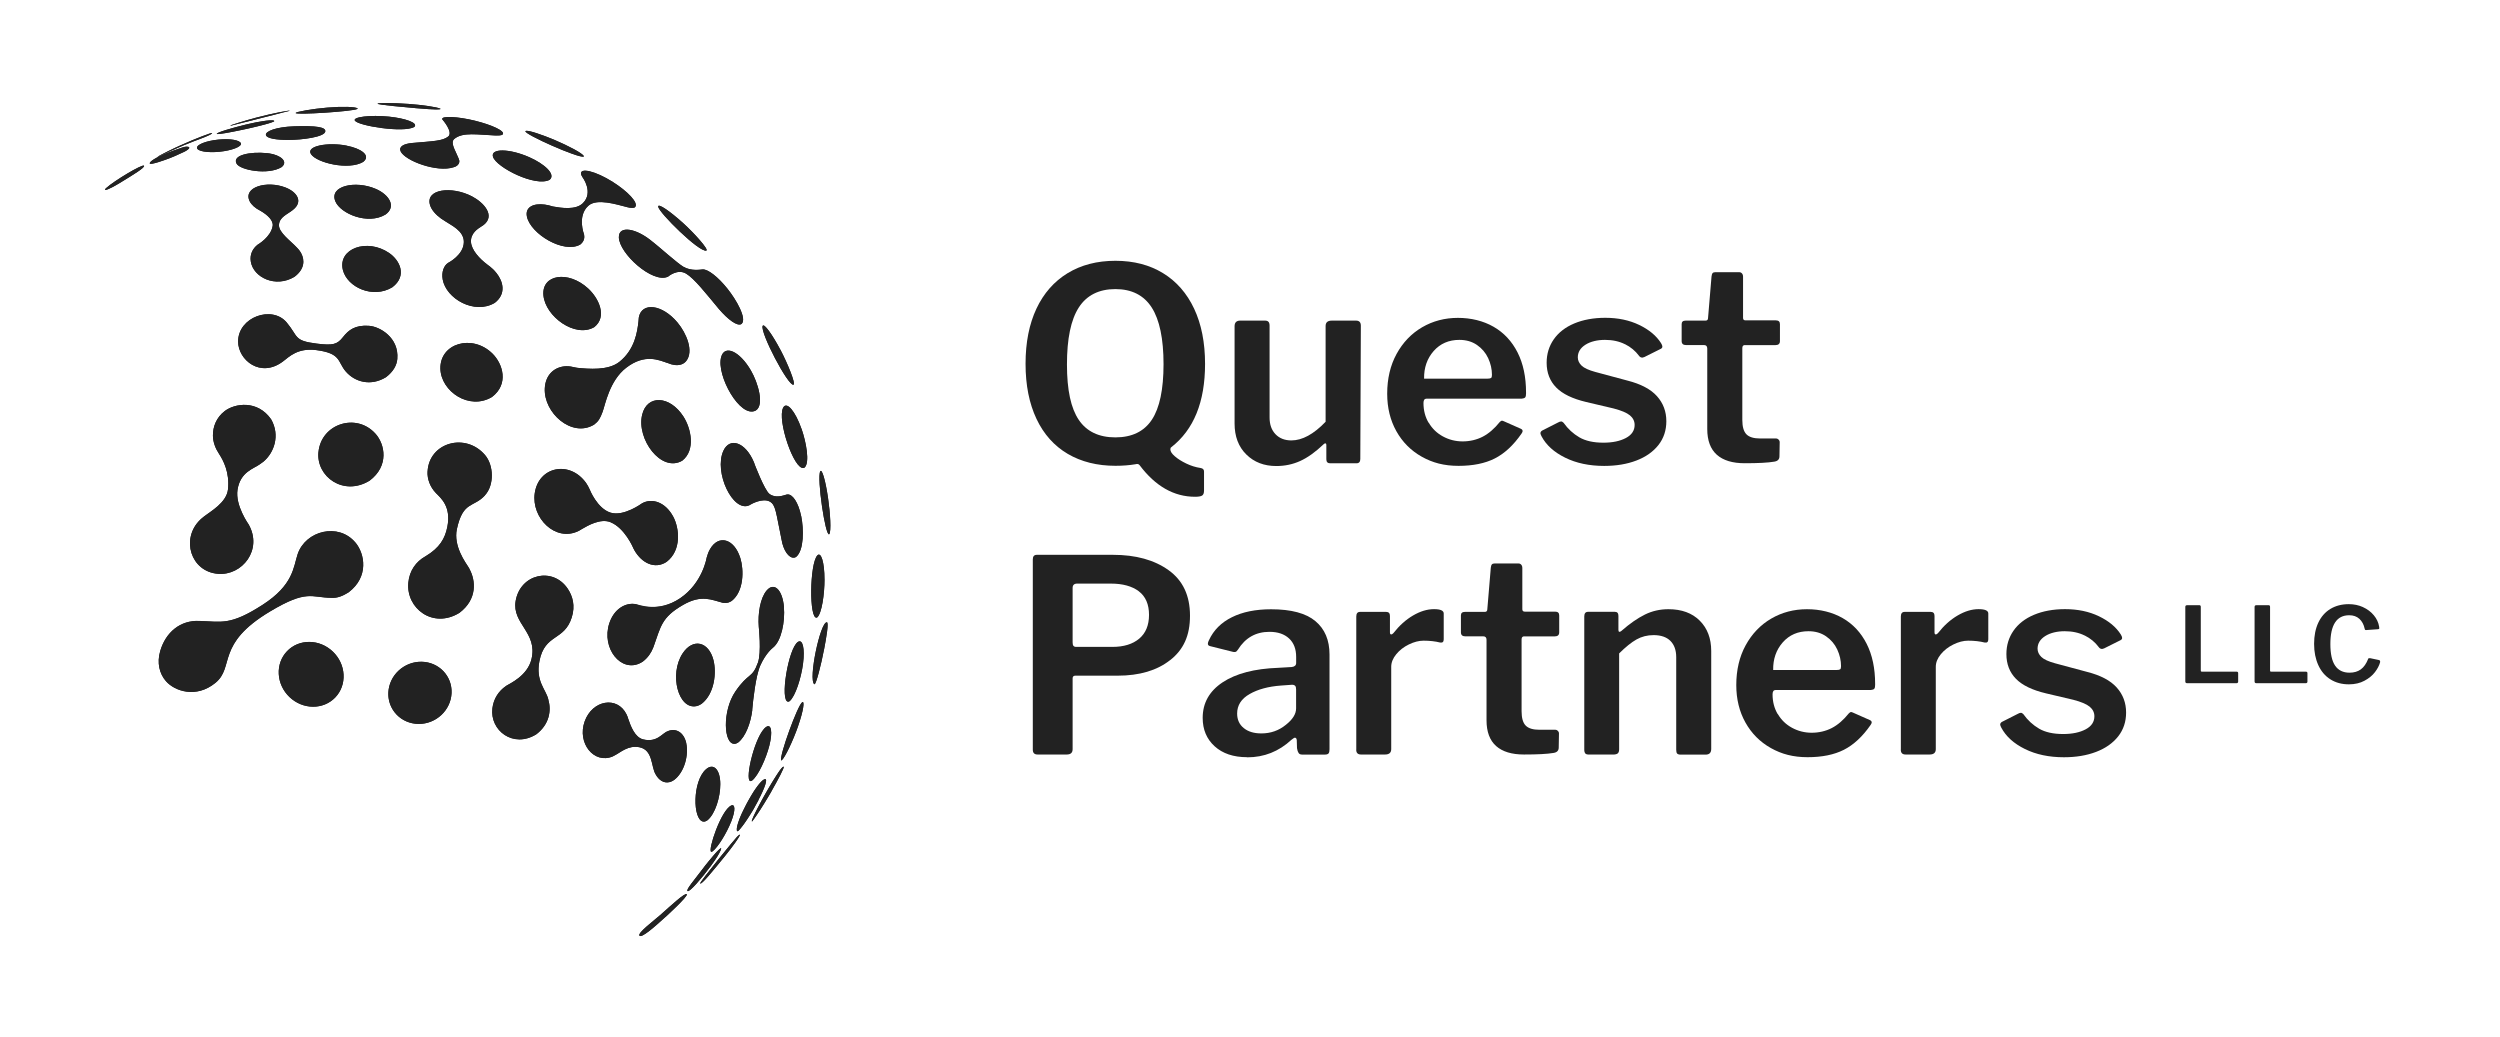 <?xml version="1.0" encoding="UTF-8"?>
<svg xmlns="http://www.w3.org/2000/svg" viewBox="0 0 410 170">
  <defs>
    <style>
      .cls-1 {
        mix-blend-mode: multiply;
      }

      .cls-1, .cls-2 {
        fill: #222;
        stroke-width: 0px;
      }

      .cls-3 {
        isolation: isolate;
      }
    </style>
  </defs>
  <g class="cls-3">
    <g id="logo">
      <g>
        <g>
          <path class="cls-2" d="m109.11,150.4c-1.73,1.58-3.9,3.5-4.24,3.05s2.28-2.39,3.62-3.56c1.44-1.27,3.85-3.53,4.14-3.23s-3.51,3.75-3.51,3.75Z"/>
          <path class="cls-2" d="m118.86,140.43c1.33-1.64,2.32-3.06,2.48-3.44.05-.15-.04-.2-.49.27-.31.29-6.15,7.43-6.02,7.62.2.27,2.12-2.1,4.03-4.45h0Z"/>
          <path class="cls-2" d="m126.5,129.75c1.08-1.88,2.2-4,2.01-4.03-.05,0-.1.03-.13.06-.07.06-.14.13-.2.2-.09.1-.17.21-.26.32-.1.14-.21.28-.3.43-.12.17-.23.34-.34.52-.13.2-.25.39-.37.59-.13.21-.27.43-.4.65-.14.23-.27.46-.41.69s-.28.47-.41.71-.27.48-.41.72-.26.47-.39.71-.25.46-.37.69c-.11.21-.23.43-.34.65-.1.2-.2.39-.3.59-.09.17-.17.34-.25.52-.07.14-.13.28-.19.43-.04.11-.09.21-.12.32-.01.04-.03.08-.03.13,0,.02,0,.05.02.06.01,0,.03,0,.04,0,.06-.04.11-.13.15-.19.06-.08.11-.15.17-.23.15-.21.3-.43.45-.65.19-.29.38-.57.57-.86.22-.35.45-.7.66-1.05.25-.4.49-.79.72-1.19.15-.25.29-.5.44-.75Z"/>
          <path class="cls-2" d="m116.6,141.97c.06-.08.11-.16.17-.23.16-.22.31-.43.46-.65.14-.21.28-.42.41-.63.12-.19.23-.37.33-.57.08-.15.16-.3.22-.46.02-.06.04-.12.06-.17,0-.04.04-.14,0-.16-.01,0-.02,0-.04,0-.02,0-.04.03-.06.04-.01,0-.03.02-.04.03-.09.07-.17.14-.25.22-.12.11-.23.23-.34.34-.14.15-.27.3-.4.45-.15.17-.3.35-.45.53-.16.19-.32.39-.48.58s-.33.41-.5.62-.33.42-.49.64c-1.36,1.81-2.77,3.41-2.43,3.59s2.3-2.1,3.83-4.16Z"/>
          <path class="cls-2" d="m124.38,131.2c1.11-2.12,1.5-3.4,1.13-3.42-.04,0-.08,0-.12.02-.05.02-.09.04-.14.06-.05.03-.1.06-.15.1-.06.04-.11.09-.16.14-.06.06-.12.11-.17.17-.06.07-.12.13-.18.2-.07.08-.13.15-.19.23-.07.09-.13.17-.2.26-.07.09-.14.19-.2.28-.07.1-.14.2-.21.3s-.14.21-.21.32-.14.22-.21.34-.14.23-.21.35-.14.24-.21.36-.14.25-.21.37-.14.25-.21.38-.13.25-.2.38-.13.25-.19.38-.13.25-.19.38-.12.25-.18.37-.11.24-.17.36-.1.24-.15.35-.09.23-.14.34c-.04.11-.08.22-.12.33-.04.1-.07.2-.11.31-.03.1-.06.19-.09.29-.03.09-.05.18-.07.26-.02.08-.04.16-.05.24-.01.07-.02.14-.03.21,0,.06,0,.12,0,.18,0,.03,0,.05,0,.08,0,.01,0,.02,0,.04,0,0,.02.11.06.14.01,0,.02.01.04.02.03,0,.06,0,.09-.02.07-.06.13-.12.19-.18.08-.09.16-.17.23-.26.09-.11.18-.22.27-.34.1-.13.2-.27.3-.4.11-.15.22-.31.32-.46.12-.17.23-.34.34-.51.12-.18.24-.36.35-.55s.24-.38.36-.58.24-.4.35-.6.23-.4.34-.61.22-.41.33-.61Z"/>
          <path class="cls-2" d="m130.89,119.07c.89-2.55,1.09-4.16.68-3.9-.74.47-3.75,8.75-3.46,9.52.01,0,.03.01.04.02.02,0,.04-.02.06-.02.55-.48,1.85-3.21,2.69-5.62h0Z"/>
          <path class="cls-2" d="m135.15,106.47c.37-1.93.79-4.39.45-4.41-1.1-.08-3.08,9.49-2.06,10.15,0,0,.02,0,.03.01.26,0,1.08-3.16,1.57-5.75h0Z"/>
          <path class="cls-2" d="m119.91,134.75c.78-1.99.62-2.93.01-2.65-1.68.77-3.86,7.37-3.29,7.58.07.03.18-.03.25-.08.84-.65,2.28-2.96,3.02-4.85h0Z"/>
          <path class="cls-2" d="m126.17,122.29c.57-2.24.33-3.65-.52-3.07-1.77,1.19-3.54,8.55-2.62,8.87.1.04.23-.04.32-.09,1.02-.81,2.28-3.61,2.82-5.71h0Z"/>
          <path class="cls-2" d="m131.7,108.83c.32-2.48-.06-4.07-.84-3.55-1.59,1.06-3,9.76-1.6,9.8.07,0,.17-.05.23-.08.95-.79,1.91-3.83,2.21-6.17h0Z"/>
          <path class="cls-2" d="m135.21,95c0-2.77-.56-4.59-1.18-3.9-1.26,1.4-1.35,10.45-.1,10.19.03,0,.07-.03.1-.04.74-.67,1.19-3.77,1.19-6.25h0Z"/>
          <path class="cls-2" d="m135.79,81.65c-.41-2.83-.99-4.82-1.27-4.35-.59,1.02.85,10.82,1.47,10.31.35-.43.17-3.43-.2-5.97h0Z"/>
          <path class="cls-2" d="m118.13,128.6c0-2.4-1.11-3.54-2.35-2.44-2.24,1.97-2.18,8.24-.48,8.57.28.05.47-.06.68-.18,1.34-1.05,2.16-3.9,2.15-5.95h0Z"/>
          <path class="cls-2" d="m128.57,99.53c-.26-2.84-1.62-4.13-2.84-2.69-1.06,1.25-1.46,3.8-1.29,5.96,0,0,0,0,0,0,0,0,.46,4.2-.14,5.87-.96,2.66-1.51,1.54-3.69,4.72-2.18,3.18-1.96,8.71-.12,8.59.22-.01.42-.13.57-.22,1.24-.96,2.07-3.28,2.31-5.28h0s0-.04,0-.11c0-.08.01-.16.02-.23.11-1.2.53-5.3,1.31-7.03.92-2.04,2.02-2.86,2.08-2.91,1.38-1.1,1.99-4.31,1.78-6.65Z"/>
          <path class="cls-2" d="m131.45,70.36c-1.04-2.96-2.44-4.59-3.01-3.5-1.04,2,1.8,10.31,3.38,9.88.04-.01.09-.04.13-.06.9-.83.25-4.2-.49-6.33h0Z"/>
          <path class="cls-2" d="m128.01,57.41c-1.41-2.66-2.72-4.44-2.93-3.97-.46,1.03,4.16,9.87,5.05,9.65.44-.11-1.02-3.61-2.11-5.68h0Z"/>
          <path class="cls-2" d="m117.03,108.31c-.79-3.14-3.4-3.72-5.09-1.13-2.22,3.41-.69,9.21,2.26,8.62.35-.07.64-.24.85-.37,2.17-1.67,2.46-5.17,1.97-7.12h0Z"/>
          <path class="cls-2" d="m131.39,84.65c-.47-2.28-1.44-3.68-2.29-3.56h0s-.02,0-.04,0c-.04,0-.08.02-.11.03-.43.11-1.75.66-2.77-.13-.83-.65-2.46-4.95-2.46-4.95v-.04c-.05-.09-.08-.19-.11-.27-1.35-3.18-3.91-4.11-4.97-1.81-1.61,3.49,1.56,10.17,4.24,8.94.07-.03.17-.09.24-.14s1.97-1.12,3.14-.46c.98.56.98,1.75,1.91,6.2.28,1.78,1.2,3.09,2.06,2.99.11-.01.22-.05.34-.13,1.3-1.09,1.26-4.55.83-6.67Z"/>
          <path class="cls-2" d="m123.14,60.74c-1.84-3.16-4.3-4.27-4.87-2.19-.83,3,3.13,10.12,5.67,8.77,1.46-.88.38-4.56-.8-6.58h0Z"/>
          <path class="cls-2" d="m112.07,36.62c-2.32-2.1-4.21-3.35-4.13-2.73.12.99,6.75,7.53,7.89,7.2.47-.13-2.01-2.89-3.76-4.47h0Z"/>
          <path class="cls-2" d="m112.56,121.91c-.41-1.86-1.75-2.54-3.05-1.98-.88.25-1.72,1.92-4.06,1.33-1.32-.33-2.01-2.13-2.42-3.35-.08-.27-.17-.52-.28-.74-1.5-3.07-5.61-2.38-6.87,1.15-1.27,3.55,1.53,7.04,4.6,5.74.14-.06.29-.14.43-.23.82-.41,2.13-1.65,3.95-1.28,2.25.45,1.89,3.18,2.66,4.44h0c.52.95,1.34,1.51,2.28,1.28.31-.07.56-.23.75-.35,1.75-1.33,2.4-4.16,1.99-6.02Z"/>
          <path class="cls-2" d="m121.4,91.48c-.99-3.14-3.54-3.87-4.95-1.43-.25.43-.43.91-.56,1.41h0s-.65,4.14-4.35,6.65c-3.53,2.39-6.67,1.07-7.28.96-1.7-.29-3.56.81-4.33,3.15-1.34,4.09,1.95,8.2,5.17,6.47.1-.06.23-.14.33-.2.84-.64,1.38-1.45,1.71-2.31.01-.03.02-.05.03-.07,1.22-3.37,1.28-4.85,4.86-6.91,3.03-1.75,4.7-.81,6.52-.35.27.04.64.04.93-.05.17-.05.38-.17.53-.26,2-1.57,2.02-5.07,1.4-7.06Z"/>
          <path class="cls-2" d="m112.07,68.3c-2.23-3.46-5.96-3.61-6.76-.29-.96,3.97,3.12,9.56,6.58,7.53,2.22-1.75,1.44-5.29.18-7.24h0Z"/>
          <path class="cls-2" d="m121.63,53.12c-.68.51-2.3-.78-3.68-2.38,0,0,0,0,0,0-.06-.07-.12-.14-.17-.2-.01-.01-.02-.03-.03-.04-1.86-2.22-3.87-4.82-5.24-5.63-1.42-.84-2.96.51-2.96.51l-.06.02c-2.46,1.1-7.95-3.8-8-6.5-.04-1.97,2.87-1.52,5.62.83.02.01.02.01.05.03.91.71,3.93,3.42,4.9,3.99,1.31.77,2.88.46,3.16.44.01,0,.02,0,.03,0,0,0,.02,0,.02,0h0c.83-.02,2.44,1.18,4,3.13,1.51,1.89,3.24,4.94,2.35,5.8Z"/>
          <path class="cls-2" d="m90.94,22.96c-1.8-.76-4.4-1.69-4.74-1.46-.01,0-.02.02-.03.03-.15.52,8.7,4.45,9.55,4.16.02,0,.03-.02.03-.05-.11-.45-2.54-1.71-4.81-2.68h0Z"/>
          <path class="cls-2" d="m93.1,96.56c-2.44-3.64-7.79-2.44-8.54,2.02-.62,3.72,3.65,5.15,2.6,9.52-.66,2.77-3.63,4.04-4.1,4.36-.02.01-.11.08-.11.08-1.14.78-2.01,2.03-2.2,3.63-.44,3.63,3.41,6.61,7.19,4.27,2.19-1.65,2.49-3.96,1.98-5.68,0-.01,0-.02,0-.04-.4-1.67-2.11-2.98-1.46-6.29.89-4.55,4.08-3.25,5.31-7.19.59-1.88.15-3.46-.67-4.68Z"/>
          <path class="cls-2" d="m110.41,84.74c-1.27-2.38-3.46-3.11-5.11-2.19h0s0,0,0,0c0,0,0,0,0,0-.05.03-2.99,2.2-5.17,1.53-2.2-.68-3.42-3.8-3.42-3.8h0c-.17-.39-.38-.76-.6-1.08-2.67-3.73-7.78-2.7-8.41,1.69-.58,4.05,3.39,8.05,7.17,6.2,0,0,.03,0,.1-.05.1-.05.4-.23.45-.27.97-.56,3.06-1.8,4.74-1.11,2.28.93,3.66,4.13,3.66,4.13l.02.06c1.05,2.17,3.15,3.53,5.17,2.48.1-.05.23-.14.33-.2,2.45-1.89,2.1-5.46,1.07-7.4Z"/>
          <path class="cls-2" d="m111.11,52.9c-2.52-3.02-5.88-3.4-6.35-.83h0c-.02.1-.05.51-.05.62-.19,1.69-.58,4.6-3.12,6.64-1.84,1.48-5.09,1.18-6.95.99-.09,0-.18-.03-.27-.05-.56-.13-1.01-.22-1.49-.21,0,0-.02,0-.02,0h0c-1.86.06-3.41,1.33-3.52,3.63-.2,4.02,4.42,8.13,8.05,5.97.78-.6,1.01-1.03,1.43-2.14s1.11-5.09,3.86-7.21c3.09-2.38,5.42-1.24,6.79-.78.01,0,.02,0,.03,0,.75.33,1.51.45,2.19.24.32-.1.61-.29.83-.56,1.3-1.62.03-4.59-1.42-6.32Z"/>
          <path class="cls-2" d="m96.44,47.3c-3.27-2.99-7.65-2.3-7.32,1.15.33,3.46,5.2,7.03,8.33,5.2,2.19-1.73.73-4.76-1.01-6.35h0Z"/>
          <path class="cls-2" d="m100.54,29.85c-2.9-1.83-5.54-2.46-5.23-1.25.04.14.12.29.22.45h0s1.88,2.49.05,4.28c-1.17,1.15-3.55.77-4.91.53-.45-.15-.89-.25-1.31-.31h0s0,0,0,0c-1.91-.26-3.28.43-2.94,1.99.63,2.85,6.05,6.1,8.74,4.56.55-.45.75-.97.63-1.61v-.04s-1.18-3.02.7-4.72c1.4-1.27,4.74-.17,6.14.17.09.03.17.05.26.07.2.04.33.07.33.07l.1.02c.33.04.68.03.81-.08.72-.69-1.3-2.68-3.59-4.12Z"/>
          <path class="cls-2" d="m86.8,25.78c-3.26-1.44-6.38-1.47-5.95-.07.53,1.74,7.02,5.02,9.3,3.77,1.06-.91-.92-2.63-3.35-3.7h0Z"/>
          <path class="cls-2" d="m66.88,17.04c-2.26-.17-4.94-.18-4.95-.04,0,.07.1.2,6.17.73,3.71.32,4.01.21,4.13.16.02,0,.04-.03-.02-.07-.53-.26-2.87-.61-5.33-.79h0Z"/>
          <path class="cls-2" d="m79.54,81.21c1.54-1.69,1.44-4.9.01-6.58-3.19-3.76-9.19-2.07-9.43,2.71-.06,1.18.39,2.52,1.4,3.55.78.8,2.51,2.19,1.85,5.51-.38,1.93-1.25,3.44-3.58,4.84l-.07.04c-1.46.82-2.57,2.3-2.75,4.29-.38,4.22,4.05,7.61,8.38,4.94,2.97-2.24,2.67-5.31,1.65-7.18h0,0s0-.01,0-.02c-.01-.02-.06-.12-.17-.29-.44-.71-2.5-3.45-1.9-6.24,1.01-4.66,2.74-3.48,4.62-5.55Z"/>
          <path class="cls-2" d="m80.78,58c-3.3-3.27-8.65-1.72-8.55,2.47.09,3.71,4.73,6.89,8.47,4.63,2.82-2.16,1.74-5.45.08-7.1h0Z"/>
          <path class="cls-2" d="m81.39,44.75h0c-.32-.41-.7-.78-1.09-1.08-.07-.05-.14-.09-.2-.14-.04-.03-.08-.07-.13-.1-1.34-1-2.65-2.43-2.73-3.74-.09-1.45,1.16-2.2,1.64-2.51.3-.19.45-.3.45-.3,1.93-1.53.04-3.65-1.93-4.68-3.35-1.74-7.72-1.2-6.86,1.47.24.76.92,1.54,1.82,2.19h0s0,0,.01,0c.21.15.43.29.66.43.86.61,3.06,1.52,3.04,3.4-.02,2.14-2.58,3.42-2.58,3.42h0c-.71.45-1.1,1.53-.89,2.69.57,3.21,5.25,5.84,8.55,3.86,1.89-1.46,1.41-3.47.25-4.92Z"/>
          <path class="cls-2" d="m77.96,19.81c-2.96-.73-5.69-.84-5.42-.23,0,0,1.86,2.09.96,2.82-.9.73-2.46.75-5.85,1.05-.04,0-.07,0-.1.01-1.36.13-2.18.6-1.85,1.35.68,1.55,5.98,3.53,8.7,2.62.19-.06.42-.14.53-.24.44-.36.49-.76.29-1.17,0,0-.14-.31-.18-.41-.26-.74-1.26-2.2-.55-2.81,1.4-1.2,3.95-.68,6.74-.58.07,0,.13,0,.18,0,.06,0,.11,0,.15,0,.26,0,.49-.01.67-.06.08-.02.14-.05.19-.09.57-.55-1.85-1.61-4.46-2.25Z"/>
          <path class="cls-2" d="m63.82,19.13c-3.06-.31-6.05.05-5.6.67.6.84,7.92,2.02,9.71,1.03.78-.68-1.54-1.44-4.12-1.7h0Z"/>
          <path class="cls-2" d="m53.65,17.65c-2.32.19-5.2.69-5.15.89.09.33,9.31-.26,10.11-.67.05-.02.08-.06.04-.09-.32-.28-2.52-.34-5-.13h0Z"/>
          <path class="cls-2" d="m42.04,19.29c-.51.13-1.01.27-1.52.42-.44.13-.87.26-1.3.39-.34.11-.68.22-1.02.33-.1.03-.19.06-.28.09-.03,0-.11.03-.11.07,0,.04.06.03.09.02.08-.02,1.25-.32,1.5-.38.28-.07.57-.14.85-.21.31-.08.62-.16.93-.23s.65-.16.97-.25.65-.17.98-.25.64-.16.96-.24c.3-.08.6-.15.9-.23.27-.07.54-.14.81-.21.23-.06.46-.12.69-.18.18-.05.36-.08.54-.13.12-.03.25-.06.36-.09.05-.01.17-.04.13-.05-.2-.05-2.65.39-5.46,1.13Z"/>
          <path class="cls-2" d="m61.57,71.13c-3.13-3.49-8.89-1.63-9.34,3.01-.39,4.04,4.12,7.31,8.39,4.69,3.24-2.44,2.51-5.97.96-7.7h0Z"/>
          <path class="cls-2" d="m63.81,41.49c-3.62-2.47-8.43-.71-7.58,2.78.7,2.83,4.92,4.79,8.12,2.84,2.5-1.91,1.19-4.44-.54-5.62h0Z"/>
          <path class="cls-2" d="m61.61,30.98c-3.32-1.44-7.69-.49-6.61,2.05.86,2.03,5.33,3.9,8.22,2.16,1.83-1.3.62-3.25-1.6-4.21h0Z"/>
          <path class="cls-2" d="m56.86,23.89c-3.07-.6-6.74.05-5.85,1.4.95,1.43,6.18,2.68,8.55,1.27,1.34-1.06-.36-2.21-2.7-2.66h0Z"/>
          <path class="cls-2" d="m48.2,20.73c-2.96.1-4.7.83-4.59,1.41s1.73.82,3.71.81c2.2,0,5.94-.47,6.03-1.4.07-.69-1.39-.95-5.15-.83Z"/>
          <path class="cls-2" d="m40.4,20.41c-2.12.51-5.09,1.36-4.83,1.56.03.02.09.02.13.02.09,0,.19-.01.28-.02.14-.02.28-.03.41-.05.18-.03.35-.05.53-.08.21-.03.41-.07.62-.11.23-.04.46-.09.69-.13.25-.05.5-.1.74-.15s.52-.11.78-.16.53-.11.79-.17.52-.12.79-.18.51-.12.76-.18c.24-.06.48-.12.72-.18.22-.06.43-.11.65-.17.19-.05.38-.1.57-.16.16-.05.31-.09.46-.15.11-.04.23-.08.34-.13.03-.02.08-.03.11-.05.02-.02.04-.05.03-.08,0-.02-.02-.03-.04-.04-.11-.07-.25-.06-.38-.06s-.25,0-.37.01c-.32.02-.64.06-.96.11-.4.06-.79.13-1.19.2-.45.09-.9.18-1.34.29-.09.02-.19.04-.28.07Z"/>
          <path class="cls-2" d="m29.73,23.78c-.35.16-.69.32-1.04.48-.31.15-.63.3-.94.45-.27.13-.54.27-.81.41-.22.11-.45.23-.67.35-.07.04-.14.07-.2.11-.08.04-.24.11-.23.14.02.03.17-.05.25-.09.09-.04.18-.08.27-.12.18-.08.36-.16.54-.24.36-.16.72-.32,1.08-.49s.72-.32,1.08-.48.72-.32,1.08-.47c.03-.01.06-.02.09-.04,1.52-.65,4.68-1.68,4.56-1.97-.08-.09-2.63.87-5.04,1.96Z"/>
          <path class="cls-2" d="m58.29,88.99c-2.77-3.31-8.16-1.96-9.47,1.9-.7,2.13-.7,5.07-5.76,8.32-5.35,3.44-6.7,2.74-10.36,2.64-3.11-.15-5.51,1.83-6.42,4.93-.57,1.94-.13,3.72.95,4.95,1.4,1.6,4.92,2.87,8.1.27s-.01-6.34,8.94-11.7c6.09-3.65,6.75-2.29,10.05-2.25,1.04.06,1.9-.31,2.85-.9,3.36-2.54,2.68-6.31,1.13-8.17Z"/>
          <path class="cls-2" d="m60.51,53.43c-2.29-.15-3.35.7-4.26,1.86-.95,1.2-1.63,1.4-4.33,1.06-3.79-.47-2.95-1.13-4.91-3.47-2.39-2.85-7.96-.89-7.96,3.13,0,3.01,3.67,6.08,7.39,3.24,1.01-.77,2.39-2.21,5.39-1.84,4.14.52,3.51,1.9,4.85,3.48,1.5,1.77,4.12,2.5,6.62.97,1.2-.91,1.77-1.96,1.86-3,.29-3.49-2.88-5.31-4.65-5.42Z"/>
          <path class="cls-2" d="m49.4,41.54h0s0,0,0,0c-.2-.36-.46-.7-.76-.98,0,0-.01-.01-.02-.02-.94-1.01-2.93-2.41-2.87-3.64.06-1.3,1.34-1.71,2.3-2.48,0,0,0,0,0,0,1.69-1.33.71-2.9-1.23-3.66-3.06-1.19-7.02-.06-5.87,2.26.3.6.94,1.15,1.75,1.55,1.17.67,2.16,1.6,2.02,2.49-.3,1.85-2.47,3.08-2.47,3.08h0c-.82.65-1.3,1.6-1.12,2.75.41,2.64,4.11,4.39,7.18,2.5,1.64-1.24,1.69-2.69,1.09-3.83Z"/>
          <path class="cls-2" d="m43.76,25.12c-2.62-.27-5.74.29-4.96,1.72.58,1.07,5.16,1.92,7.37.58,1.18-.92-.18-1.99-2.04-2.26-.11-.02-.26-.03-.37-.05h0Z"/>
          <path class="cls-2" d="m19.91,29.84c1.76-1.08,3.98-2.4,3.7-2.67s-4.86,2.45-6.22,3.69c-.41.42-.03.32.36.16.29-.12.95-.43,2.15-1.17h0Z"/>
          <path class="cls-2" d="m24.58,26.82c.13.27,2.51-.59,3.18-.85.24-.09.48-.19.72-.29.46-.2.92-.41,1.37-.62.14-.06.28-.12.41-.19.24-.12.88-.48.77-.68s-.6-.18-1.16.01c-1.04.35-1.87.65-2.52.91-1.83.71-2.91,1.45-2.78,1.72Z"/>
          <path class="cls-2" d="m35.81,22.9c-1.99.2-3.56.81-3.5,1.36.06.55,1.71.83,3.7.63s3.65-.83,3.5-1.36-1.71-.83-3.7-.63Z"/>
          <ellipse class="cls-2" cx="51.03" cy="110.59" rx="5.15" ry="5.48" transform="translate(-63.9 70.27) rotate(-45.9)"/>
          <ellipse class="cls-2" cx="68.87" cy="113.62" rx="5.24" ry="5.04" transform="translate(-49.07 52.44) rotate(-31.36)"/>
          <path class="cls-2" d="m36.84,67.43c-1.35,1.04-1.94,2.54-1.92,4.04.02,1.05.41,2.07,1,2.95.68,1.04,1.77,3.04,1.47,5.84-.24,2.2-2.95,3.66-3.89,4.41-.02.02-.04.03-.06.05-.06.04-.31.25-.38.31-.16.13-.21.19-.21.19l-.04.04c-3.17,3.09-1.55,8.47,2.93,8.84,3.98.33,7.38-3.95,5.04-8.09,0,0-2.23-3.11-1.83-5.69.46-2.96,2.68-3.46,3.65-4.18.23-.17.61-.44.61-.44,1.71-1.45,2.77-4.26,1.25-6.93-2.23-3.2-5.94-2.64-7.63-1.34Z"/>
        </g>
        <g>
          <g>
            <path class="cls-2" d="m169.97,50.63c1.19-2.53,2.9-4.47,5.12-5.83,2.22-1.35,4.83-2.03,7.84-2.03s5.61.68,7.81,2.03c2.21,1.35,3.91,3.3,5.1,5.83,1.19,2.53,1.79,5.55,1.79,9.05,0,6.24-1.85,10.8-5.56,13.68-.09.06-.13.18-.13.35,0,.32.24.7.73,1.12.49.43,1.11.82,1.88,1.19.77.37,1.54.61,2.34.73.38.06.57.25.57.57v3.13c0,.41-.1.68-.31.82-.21.13-.59.2-1.15.2-3.47,0-6.5-1.72-9.09-5.16-.15-.21-.37-.27-.66-.18-1.06.18-2.16.26-3.31.26-3,0-5.61-.65-7.84-1.96-2.22-1.31-3.93-3.22-5.12-5.74-1.19-2.52-1.79-5.52-1.79-9.03s.6-6.52,1.79-9.05Zm6.95,18.23c1.29,1.91,3.3,2.87,6,2.87s4.7-.96,5.98-2.89c1.28-1.93,1.92-4.97,1.92-9.12s-.65-7.28-1.94-9.29-3.28-3.02-5.96-3.02-4.71,1.01-6,3.02c-1.3,2.02-1.94,5.13-1.94,9.34s.65,7.18,1.94,9.09Z"/>
            <path class="cls-2" d="m217.4,69.17v-15.71c0-.59.34-.88,1.02-.88h3.97c.53,0,.79.28.79.84l-.09,21.85c0,.47-.21.71-.62.71h-4.33c-.41,0-.62-.22-.62-.66v-2.34c0-.15-.04-.24-.13-.26-.09-.03-.19.02-.31.13-1.35,1.29-2.64,2.21-3.86,2.76s-2.52.82-3.91.82c-2,0-3.64-.63-4.92-1.9-1.28-1.26-1.92-2.96-1.92-5.08v-15.94c0-.62.31-.93.93-.93h4.06c.26,0,.46.07.57.2.12.13.18.35.18.64v15.05c0,1.15.32,2.06.97,2.74.65.68,1.52,1.02,2.6,1.02,1.79,0,3.66-1.02,5.61-3.05Z"/>
            <path class="cls-2" d="m234.31,69.32c.56.96,1.33,1.71,2.32,2.25.99.54,2.07.82,3.24.82s2.3-.26,3.29-.77c.99-.51,1.92-1.32,2.8-2.41.15-.15.27-.22.35-.22s.22.04.4.13l2.69,1.19c.21.09.31.22.31.4,0,.09-.06.22-.18.4-1.32,1.91-2.79,3.27-4.39,4.08-1.6.81-3.58,1.21-5.94,1.21s-4.25-.5-6.03-1.5c-1.78-1-3.17-2.4-4.17-4.19-1-1.79-1.5-3.84-1.5-6.14,0-2.47.51-4.65,1.54-6.53,1.03-1.88,2.43-3.34,4.19-4.37,1.77-1.03,3.72-1.54,5.87-1.54s4.16.49,5.85,1.46c1.69.97,3,2.38,3.93,4.21.93,1.84,1.39,4.03,1.39,6.56v.18c0,.29-.04.5-.13.62-.09.12-.28.19-.57.22h-15.63c-.32,0-.49.24-.49.71,0,1.21.28,2.29.84,3.24Zm9.62-7.22c.29,0,.49-.04.6-.11.1-.07.15-.24.15-.51,0-.94-.21-1.85-.62-2.74-.41-.88-1.02-1.6-1.83-2.16-.81-.56-1.77-.84-2.89-.84-1.74,0-3.14.61-4.22,1.83-1.07,1.22-1.6,2.73-1.57,4.53h10.37Z"/>
            <path class="cls-2" d="m266.49,56.45c-.94-.47-2.03-.71-3.27-.71s-2.36.26-3.2.79c-.84.53-1.26,1.22-1.26,2.08,0,.5.21.95.62,1.35.41.4,1.16.74,2.25,1.04l5.25,1.41c2.21.56,3.83,1.41,4.86,2.56,1.03,1.15,1.54,2.52,1.54,4.11,0,1.5-.43,2.8-1.3,3.91-.87,1.1-2.07,1.95-3.62,2.54-1.54.59-3.3.88-5.27.88-2.44,0-4.58-.45-6.4-1.35-1.83-.9-3.12-2.07-3.88-3.51-.12-.24-.18-.4-.18-.49,0-.18.09-.32.27-.44l2.6-1.32c.21-.12.38-.18.53-.18.12,0,.25.07.4.22.71,1,1.57,1.79,2.58,2.38s2.33.88,3.95.88c1.5,0,2.73-.26,3.69-.77.96-.51,1.43-1.23,1.43-2.14,0-.62-.26-1.14-.77-1.57-.52-.43-1.41-.8-2.67-1.13l-4.5-1.06c-2.24-.53-3.88-1.32-4.92-2.38-1.04-1.06-1.57-2.41-1.57-4.06,0-1.44.39-2.72,1.17-3.84.78-1.12,1.9-1.99,3.35-2.6s3.16-.93,5.1-.93c2.09,0,3.94.39,5.56,1.17,1.62.78,2.81,1.77,3.58,2.98.15.24.22.43.22.57s-.07.26-.22.35l-2.74,1.37c-.18.06-.28.09-.31.09-.24,0-.43-.1-.57-.31-.59-.79-1.35-1.43-2.3-1.9Z"/>
            <path class="cls-2" d="m286.18,56.59c-.29,0-.44.16-.44.49v11.79c0,1.12.23,1.91.68,2.36.46.46,1.2.68,2.23.68h2.6c.18,0,.32.06.44.18.12.12.18.26.18.44l-.04,2.3c0,.5-.28.79-.84.88-1.06.18-2.68.26-4.86.26-2,0-3.52-.46-4.57-1.39-1.04-.93-1.57-2.33-1.57-4.22v-13.2c0-.38-.18-.57-.53-.57h-2.96c-.47,0-.71-.22-.71-.66v-2.78c0-.38.22-.57.66-.57h3.27c.26,0,.4-.15.4-.44l.57-6.8c.03-.26.09-.45.18-.55.09-.1.24-.15.44-.15h3.93c.18,0,.32.07.44.2.12.13.18.32.18.55v6.75c0,.26.13.4.4.4h4.99c.44,0,.66.21.66.62v2.78c0,.44-.25.66-.75.66h-4.99Z"/>
            <path class="cls-2" d="m191.91,108.25c-2.16,1.71-5.04,2.56-8.63,2.56h-6.93c-.29,0-.44.15-.44.44v11.61c0,.59-.32.88-.97.88h-4.77c-.53,0-.79-.26-.79-.79v-31.21c0-.5.22-.75.66-.75h12.49c3.74,0,6.78.84,9.12,2.52,2.34,1.68,3.51,4.16,3.51,7.46s-1.08,5.58-3.24,7.28Zm-5.14-11.28c-1.12-.84-2.65-1.26-4.59-1.26h-5.52c-.5,0-.75.24-.75.71v8.92c0,.26.04.46.13.57.09.12.24.18.44.18h5.96c1.85,0,3.32-.45,4.39-1.35,1.07-.9,1.61-2.2,1.61-3.91s-.56-3.02-1.68-3.86Z"/>
            <path class="cls-2" d="m204.52,124.18c-2.24,0-4.01-.6-5.32-1.79-1.31-1.19-1.96-2.74-1.96-4.66,0-2.44,1.09-4.38,3.27-5.83,2.18-1.44,5.22-2.24,9.14-2.38l2.21-.13c.47-.06.71-.28.71-.66v-1.01c0-1.29-.39-2.3-1.17-3.02-.78-.72-1.85-1.08-3.2-1.08-2.24,0-3.96.97-5.17,2.91-.09.12-.17.21-.24.29-.07.07-.17.11-.29.11-.15,0-.27-.01-.35-.04l-3.71-.93c-.24-.06-.35-.19-.35-.4,0-.15.06-.34.18-.57.76-1.65,2.02-2.91,3.77-3.77,1.75-.87,3.89-1.3,6.42-1.3,3.3,0,5.72.65,7.26,1.94,1.55,1.29,2.32,3.12,2.32,5.47v15.54c0,.32-.05.55-.15.68-.1.13-.3.2-.6.2h-3.75c-.27,0-.46-.09-.57-.26-.12-.18-.21-.44-.26-.79l-.04-1.32c-.03-.26-.13-.4-.31-.4-.09,0-.28.12-.57.35-2.06,1.91-4.47,2.87-7.24,2.87Zm7.88-11.7c-.1-.12-.27-.18-.51-.18l-1.81.13c-2.06.15-3.77.61-5.14,1.39-1.37.78-2.05,1.85-2.05,3.2,0,1,.36,1.8,1.08,2.38.72.59,1.68.88,2.89.88,1.53,0,2.87-.47,4.02-1.41,1.12-.88,1.68-1.78,1.68-2.69v-3.13c0-.26-.05-.46-.15-.57Z"/>
            <path class="cls-2" d="m222.43,122.95v-21.85c0-.5.21-.75.62-.75h4.28c.41,0,.62.22.62.66v2.69c0,.24.07.35.22.35.09,0,.21-.07.35-.22.97-1.24,2.04-2.2,3.22-2.89,1.18-.69,2.32-1.04,3.44-1.04,1.06,0,1.59.24,1.59.71v4.24c0,.41-.19.59-.57.53-.82-.21-1.74-.31-2.74-.31-.77,0-1.57.21-2.41.62-.84.41-1.53.95-2.07,1.61-.54.66-.82,1.35-.82,2.05v13.51c0,.59-.34.88-1.02.88h-3.93c-.53,0-.79-.26-.79-.79Z"/>
            <path class="cls-2" d="m249.98,104.36c-.29,0-.44.16-.44.49v11.79c0,1.12.23,1.91.68,2.36.46.46,1.2.68,2.23.68h2.6c.18,0,.32.06.44.18.12.12.18.26.18.44l-.04,2.3c0,.5-.28.79-.84.88-1.06.18-2.68.26-4.86.26-2,0-3.52-.46-4.57-1.39-1.04-.93-1.57-2.33-1.57-4.22v-13.2c0-.38-.18-.57-.53-.57h-2.96c-.47,0-.71-.22-.71-.66v-2.78c0-.38.22-.57.66-.57h3.27c.26,0,.4-.15.4-.44l.57-6.8c.03-.26.09-.45.18-.55.09-.1.24-.15.44-.15h3.93c.18,0,.32.07.44.2.12.13.18.32.18.55v6.75c0,.26.13.4.4.4h4.99c.44,0,.66.21.66.62v2.78c0,.44-.25.66-.75.66h-4.99Z"/>
            <path class="cls-2" d="m260,123.56c-.12-.12-.18-.32-.18-.62v-21.85c0-.5.21-.75.62-.75h4.41c.38,0,.57.22.57.66v2.3c0,.18.04.28.13.31s.21-.01.35-.13c1.38-1.21,2.67-2.1,3.86-2.69,1.19-.59,2.48-.88,3.86-.88,2.18,0,3.89.63,5.14,1.88,1.25,1.25,1.88,2.91,1.88,4.97v16.07c0,.62-.31.93-.93.93h-4.06c-.29,0-.49-.06-.6-.18-.1-.12-.15-.32-.15-.62v-15.18c0-1.15-.32-2.04-.95-2.67-.63-.63-1.55-.95-2.76-.95-1.03,0-1.96.24-2.8.71s-1.79,1.24-2.85,2.29v15.71c0,.32-.07.55-.22.68-.15.13-.41.2-.79.2h-3.93c-.29,0-.5-.06-.62-.18Z"/>
            <path class="cls-2" d="m291.56,117.1c.56.96,1.33,1.71,2.32,2.25.99.54,2.07.82,3.24.82s2.3-.26,3.29-.77c.99-.51,1.92-1.32,2.8-2.41.15-.15.27-.22.35-.22s.22.04.4.13l2.69,1.19c.21.09.31.22.31.4,0,.09-.06.22-.18.4-1.32,1.91-2.79,3.27-4.39,4.08-1.6.81-3.58,1.21-5.94,1.21s-4.25-.5-6.03-1.5c-1.78-1-3.17-2.4-4.17-4.19-1-1.79-1.5-3.84-1.5-6.14,0-2.47.51-4.65,1.54-6.53,1.03-1.88,2.43-3.34,4.19-4.37,1.77-1.03,3.72-1.54,5.87-1.54s4.16.49,5.85,1.46c1.69.97,3,2.38,3.93,4.21.93,1.84,1.39,4.03,1.39,6.56v.18c0,.29-.04.5-.13.62-.09.12-.28.19-.57.22h-15.63c-.32,0-.49.24-.49.71,0,1.21.28,2.29.84,3.24Zm9.62-7.22c.29,0,.49-.04.6-.11.1-.07.15-.24.15-.51,0-.94-.21-1.85-.62-2.74-.41-.88-1.02-1.6-1.83-2.16-.81-.56-1.77-.84-2.89-.84-1.74,0-3.14.61-4.22,1.83-1.07,1.22-1.6,2.73-1.57,4.53h10.37Z"/>
            <path class="cls-2" d="m311.74,122.95v-21.85c0-.5.21-.75.62-.75h4.28c.41,0,.62.22.62.66v2.69c0,.24.07.35.22.35.09,0,.21-.07.35-.22.97-1.24,2.04-2.2,3.22-2.89,1.18-.69,2.32-1.04,3.44-1.04,1.06,0,1.59.24,1.59.71v4.24c0,.41-.19.59-.57.53-.82-.21-1.74-.31-2.74-.31-.77,0-1.57.21-2.41.62-.84.41-1.53.95-2.07,1.61-.54.66-.82,1.35-.82,2.05v13.51c0,.59-.34.88-1.02.88h-3.93c-.53,0-.79-.26-.79-.79Z"/>
            <path class="cls-2" d="m341.89,104.23c-.94-.47-2.03-.71-3.27-.71s-2.36.26-3.2.79c-.84.53-1.26,1.22-1.26,2.08,0,.5.21.95.62,1.35.41.4,1.16.74,2.25,1.04l5.25,1.41c2.21.56,3.83,1.41,4.86,2.56,1.03,1.15,1.54,2.52,1.54,4.11,0,1.5-.43,2.8-1.3,3.91-.87,1.1-2.07,1.95-3.62,2.54-1.54.59-3.3.88-5.27.88-2.44,0-4.58-.45-6.4-1.35-1.83-.9-3.12-2.07-3.88-3.51-.12-.24-.18-.4-.18-.49,0-.18.09-.32.27-.44l2.6-1.32c.21-.12.38-.18.53-.18.12,0,.25.07.4.22.71,1,1.57,1.79,2.58,2.38s2.33.88,3.95.88c1.5,0,2.73-.26,3.69-.77.96-.51,1.43-1.23,1.43-2.14,0-.62-.26-1.14-.77-1.57-.52-.43-1.41-.8-2.67-1.13l-4.5-1.06c-2.24-.53-3.88-1.32-4.92-2.38-1.04-1.06-1.57-2.41-1.57-4.06,0-1.44.39-2.72,1.17-3.84.78-1.12,1.9-1.99,3.35-2.6s3.16-.93,5.1-.93c2.09,0,3.94.39,5.56,1.17,1.62.78,2.81,1.77,3.58,2.98.15.24.22.43.22.57s-.07.26-.22.35l-2.74,1.37c-.18.06-.28.09-.31.09-.24,0-.43-.1-.57-.31-.59-.79-1.35-1.43-2.3-1.9Z"/>
          </g>
          <g>
            <path class="cls-2" d="m358.64,99.25h2.05c.16,0,.24.09.24.28v10.42c0,.08.01.14.04.16.03.03.08.04.15.04h5.66c.18,0,.28.08.28.24v1.4c0,.07-.02.13-.07.18s-.12.08-.22.08h-8.05c-.13,0-.21-.03-.26-.08-.05-.05-.07-.13-.07-.23v-12.19c0-.2.09-.29.26-.29Z"/>
            <path class="cls-2" d="m370,99.25h2.05c.16,0,.24.09.24.28v10.42c0,.08.01.14.04.16.03.03.08.04.15.04h5.66c.18,0,.28.08.28.24v1.4c0,.07-.02.13-.07.18s-.12.08-.22.08h-8.05c-.13,0-.21-.03-.26-.08-.05-.05-.07-.13-.07-.23v-12.19c0-.2.09-.29.26-.29Z"/>
            <path class="cls-2" d="m387.53,99.57c.72.33,1.31.77,1.78,1.34.47.56.76,1.19.87,1.88.01.06.02.13.02.21,0,.07-.01.12-.04.14-.03.02-.08.04-.15.05l-1.97.14c-.08,0-.14-.01-.16-.04s-.06-.09-.08-.2c-.14-.67-.43-1.2-.86-1.6-.44-.4-.99-.59-1.67-.59-2.06,0-3.09,1.58-3.09,4.73,0,1.6.26,2.78.78,3.54.52.76,1.31,1.15,2.36,1.15.74,0,1.35-.18,1.85-.54.5-.36.91-.95,1.22-1.75.03-.09.14-.12.31-.09l1.47.31c.06.02.1.06.14.11s.04.14.02.27c-.14.52-.42,1.05-.84,1.6s-.99,1.02-1.72,1.41c-.72.39-1.58.59-2.55.59-1.16,0-2.17-.27-3.04-.82s-1.52-1.32-1.98-2.33-.69-2.17-.69-3.49.23-2.49.69-3.47,1.12-1.73,1.97-2.25,1.87-.79,3.03-.79c.84,0,1.62.16,2.34.49Z"/>
          </g>
        </g>
      </g>
    </g>
    <g id="gradient">
      <path class="cls-1" d="m86.17,21.51s.02-.02.03-.03c.34-.23,2.94.7,4.74,1.46,2.27.96,4.7,2.23,4.81,2.68,0,.03,0,.04-.03.05-.85.29-9.7-3.64-9.55-4.16Zm-12.67.88c-.9.73-2.46.75-5.85,1.05-.04,0-.07,0-.1.01-1.36.13-2.18.6-1.85,1.35.68,1.55,5.98,3.53,8.7,2.62.19-.06.42-.14.53-.24.44-.36.49-.76.29-1.17,0,0-.14-.31-.18-.41-.26-.74-1.26-2.2-.55-2.81,1.4-1.2,3.95-.68,6.74-.58.07,0,.13,0,.18,0,.06,0,.11,0,.15,0,.26,0,.49-.01.67-.06.08-.02.14-.05.19-.09.57-.55-1.85-1.61-4.46-2.25-2.96-.73-5.69-.84-5.42-.23,0,0,1.86,2.09.96,2.82Zm-21.28,51.74c-.39,4.04,4.12,7.31,8.39,4.69,3.24-2.44,2.51-5.97.96-7.7-3.13-3.49-8.89-1.63-9.34,3.01Zm12.94-15.28c.29-3.49-2.88-5.31-4.65-5.42-2.29-.15-3.35.7-4.26,1.86-.95,1.2-1.63,1.4-4.33,1.06-3.79-.48-2.95-1.13-4.91-3.47-2.39-2.85-7.96-.89-7.96,3.13,0,3.01,3.67,6.08,7.39,3.24,1.01-.77,2.39-2.21,5.39-1.84,4.14.52,3.51,1.9,4.85,3.48,1.5,1.77,4.12,2.5,6.62.97,1.2-.91,1.77-1.96,1.86-3Zm-10.16-25.83c.86,2.03,5.33,3.9,8.22,2.16,1.83-1.3.62-3.25-1.6-4.21-3.32-1.44-7.69-.49-6.61,2.05Zm46.49,5.87c.05,2.7,5.53,7.59,8,6.5l.06-.02s1.53-1.34,2.96-.51c1.37.81,3.38,3.4,5.24,5.63.01.01.02.03.03.04.06.07.12.13.17.2h0c1.38,1.6,3,2.88,3.68,2.38.9-.86-.83-3.91-2.35-5.8-1.57-1.96-3.18-3.16-4-3.13h0s-.02,0-.02,0c-.01,0-.02,0-.03,0-.28.01-1.85.33-3.16-.44-.97-.57-3.99-3.27-4.9-3.98-.03-.02-.03-.02-.05-.03-2.75-2.35-5.66-2.8-5.62-.83Zm-28.9,6.92c.57,3.21,5.25,5.84,8.55,3.86,1.89-1.46,1.41-3.47.25-4.92h0c-.32-.41-.7-.78-1.09-1.08-.07-.05-.14-.09-.2-.14-.04-.03-.08-.07-.13-.1-1.34-1-2.65-2.43-2.73-3.74-.09-1.45,1.16-2.2,1.64-2.51.3-.19.45-.3.45-.3,1.93-1.53.04-3.65-1.93-4.68-3.35-1.74-7.72-1.2-6.86,1.47.24.76.92,1.54,1.82,2.19h0s0,0,.01,0c.21.15.43.29.66.43.86.61,3.06,1.52,3.04,3.4-.02,2.14-2.58,3.42-2.58,3.42h0c-.71.45-1.1,1.53-.89,2.69Zm-15.73-21.93c-3.07-.6-6.74.05-5.85,1.4.95,1.43,6.18,2.68,8.55,1.27,1.34-1.06-.36-2.21-2.7-2.66Zm-21.05-.99c-1.99.2-3.56.81-3.5,1.36.06.55,1.71.83,3.7.63,1.99-.2,3.65-.83,3.5-1.36-.15-.53-1.71-.83-3.7-.63Zm12.24,11.51s0,0,0,0c1.69-1.33.71-2.9-1.23-3.66-3.06-1.19-7.02-.06-5.87,2.26.3.6.94,1.15,1.75,1.55,1.17.67,2.16,1.6,2.02,2.49-.3,1.85-2.47,3.08-2.47,3.08h0c-.82.65-1.3,1.6-1.12,2.75.41,2.64,4.11,4.39,7.18,2.5,1.64-1.24,1.69-2.69,1.09-3.83h0,0c-.2-.37-.46-.7-.76-.99,0,0-.01-.01-.02-.02-.94-1.01-2.93-2.41-2.87-3.64.06-1.3,1.34-1.71,2.3-2.48Zm-3.92-9.24c-.11-.02-.26-.03-.37-.05-2.62-.27-5.74.29-4.96,1.72.58,1.07,5.16,1.92,7.37.58,1.18-.92-.18-1.99-2.04-2.26Zm46.02,4.32c1.06-.91-.92-2.63-3.35-3.7-3.26-1.44-6.38-1.47-5.95-.07.53,1.74,7.02,5.02,9.3,3.77Zm7.31,24.17c2.19-1.73.73-4.76-1.01-6.35-3.27-2.99-7.65-2.3-7.32,1.15.33,3.46,5.2,7.03,8.33,5.2Zm18.38-12.55c.47-.13-2.01-2.89-3.76-4.47-2.32-2.1-4.21-3.35-4.13-2.73.12.99,6.75,7.53,7.89,7.2Zm-18.43,28.57c.78-.6,1.01-1.03,1.43-2.14.41-1.12,1.11-5.09,3.86-7.21,3.09-2.38,5.42-1.24,6.79-.78.01,0,.02,0,.03,0,.75.33,1.51.45,2.19.24.32-.1.61-.29.83-.56,1.3-1.62.03-4.59-1.42-6.32-2.52-3.02-5.88-3.4-6.35-.83h0c-.02.1-.05.51-.05.62-.19,1.69-.58,4.6-3.12,6.64-1.84,1.48-5.09,1.18-6.95.99-.09,0-.18-.02-.27-.05-.56-.13-1.01-.22-1.49-.21,0,0-.02,0-.02,0h0c-1.86.06-3.41,1.33-3.52,3.63-.2,4.02,4.42,8.13,8.05,5.97Zm28.24,49.55c-1.77,1.19-3.54,8.55-2.62,8.87.1.04.23-.04.32-.09,1.02-.81,2.28-3.61,2.82-5.71.57-2.24.33-3.65-.52-3.07Zm4.47-56.12c.44-.11-1.02-3.61-2.11-5.68-1.41-2.66-2.72-4.44-2.93-3.97-.46,1.03,4.16,9.87,5.05,9.65Zm-1.06,18s-.08.02-.11.03c-.43.11-1.75.66-2.77-.13-.83-.65-2.46-4.95-2.46-4.95v-.04c-.05-.09-.08-.19-.11-.27-1.35-3.18-3.91-4.11-4.97-1.81-1.61,3.49,1.56,10.17,4.24,8.94.07-.03.17-.09.24-.14.07-.04,1.97-1.12,3.14-.46.98.56.98,1.75,1.91,6.2.28,1.78,1.2,3.09,2.06,2.99.11-.01.22-.05.34-.13,1.3-1.09,1.26-4.55.83-6.67-.47-2.28-1.44-3.68-2.29-3.56h0s-.02,0-.04,0Zm-.49,18.44c-.26-2.84-1.62-4.13-2.84-2.69-1.06,1.25-1.46,3.8-1.29,5.96,0,0,0,0,0,0,0,0,.46,4.2-.14,5.87-.96,2.67-1.51,1.54-3.69,4.72-2.18,3.18-1.96,8.71-.12,8.59.22-.01.42-.13.57-.22,1.24-.96,2.07-3.28,2.31-5.28h0s0-.04,0-.11c0-.08.01-.16.02-.23.11-1.2.53-5.3,1.31-7.03.92-2.04,2.02-2.86,2.08-2.91,1.38-1.1,1.99-4.31,1.78-6.65Zm-11.68,40.07c.84-.65,2.28-2.96,3.02-4.85.78-1.99.62-2.93.01-2.65-1.68.77-3.86,7.37-3.29,7.58.07.03.18-.03.25-.08Zm1.38-81.05c-.83,3,3.13,10.12,5.67,8.77,1.46-.88.38-4.56-.8-6.58-1.84-3.16-4.3-4.27-4.87-2.19Zm-2.97,76.18c.28.05.47-.06.68-.18,1.34-1.05,2.16-3.9,2.15-5.95,0-2.4-1.11-3.54-2.35-2.44-2.24,1.97-2.18,8.24-.48,8.57Zm-1.1-18.93c.35-.07.64-.24.85-.37,2.17-1.67,2.46-5.17,1.97-7.12-.79-3.14-3.4-3.72-5.09-1.13-2.22,3.41-.69,9.21,2.26,8.62Zm-2.3-40.26c2.22-1.75,1.44-5.29.18-7.24-2.23-3.46-5.96-3.61-6.76-.29-.96,3.97,3.12,9.56,6.58,7.53Zm-7.54,23.56s-.06-.02-.11-.03c-1.7-.29-3.56.81-4.33,3.15-1.34,4.09,1.95,8.2,5.17,6.47.1-.06.23-.14.33-.2.84-.64,1.38-1.45,1.71-2.31.01-.03.02-.05.03-.07,1.22-3.37,1.28-4.85,4.86-6.91,3.03-1.75,4.7-.81,6.52-.35.27.04.64.04.93-.05.17-.05.38-.17.53-.26,2-1.57,2.02-5.07,1.4-7.06-.99-3.14-3.54-3.87-4.95-1.43-.25.43-.43.91-.56,1.41h0s-.65,4.14-4.35,6.65c-3.71,2.51-7.17.99-7.17.99Zm-9.05-70.5c.04.14.12.29.22.45h0s1.88,2.49.05,4.28c-1.17,1.15-3.55.77-4.91.53-.45-.15-.89-.25-1.31-.31h0s0,0,0,0c-1.91-.26-3.28.43-2.94,1.99.63,2.85,6.05,6.1,8.74,4.56.55-.45.75-.97.63-1.6v-.04s-1.18-3.02.7-4.72c1.4-1.27,4.74-.17,6.14.17.09.03.17.05.26.07.2.04.33.07.33.07l.1.02c.33.04.68.03.81-.08.72-.69-1.3-2.68-3.59-4.12-2.9-1.83-5.54-2.46-5.23-1.25Zm25.54,108.66c-.31.29-6.15,7.43-6.02,7.62.2.27,2.12-2.1,4.03-4.45,1.33-1.64,2.32-3.06,2.48-3.44.05-.15-.04-.2-.49.27Zm2.86-4.85c.12-.2.23-.4.34-.61.11-.2.22-.41.33-.61,1.11-2.12,1.5-3.4,1.13-3.42-.04,0-.08,0-.12.02-.05.02-.09.04-.14.06-.05.03-.1.06-.15.1-.06.04-.11.09-.16.14-.06.06-.12.11-.17.17-.06.07-.12.13-.18.2-.07.08-.13.15-.19.23-.07.08-.13.17-.2.26-.07.09-.14.19-.2.28-.07.1-.14.2-.21.3-.07.11-.14.21-.21.32-.07.11-.14.22-.21.34-.07.12-.14.23-.21.35-.07.12-.14.24-.21.36-.07.12-.14.25-.21.37-.07.12-.14.25-.21.38-.07.13-.14.25-.2.38-.07.13-.13.25-.19.38-.06.12-.13.25-.19.38-.06.12-.12.25-.18.37-.06.12-.11.24-.17.36-.05.12-.1.24-.15.35-.05.11-.09.23-.14.34-.04.11-.08.22-.12.33-.04.1-.07.2-.11.31-.03.1-.06.19-.09.29-.03.09-.05.18-.07.26-.02.08-.04.16-.05.24-.01.07-.02.14-.03.21,0,.06,0,.12,0,.18,0,.03,0,.05,0,.08,0,.01,0,.02,0,.04,0,0,.02.11.06.14.01,0,.02.01.04.02.03,0,.06,0,.09-.02.07-.06.13-.12.19-.18.08-.09.16-.17.23-.26.09-.11.18-.22.27-.34.1-.13.2-.27.3-.4.11-.15.22-.31.32-.46.12-.17.23-.34.34-.51.12-.18.24-.36.35-.55.12-.19.24-.38.36-.58.12-.2.24-.4.35-.6Zm-6.94,9.32c.16-.22.31-.43.46-.65.14-.21.28-.42.41-.63.12-.19.23-.37.33-.57.08-.15.16-.3.22-.46.02-.06.04-.12.06-.17,0-.04.04-.14,0-.16-.01,0-.02,0-.04,0-.02,0-.04.03-.06.04-.01,0-.03.02-.04.03-.09.07-.17.14-.25.22-.12.11-.23.23-.34.34-.14.15-.27.3-.4.45-.15.17-.3.35-.45.53-.16.19-.32.39-.48.58-.17.21-.33.41-.5.62-.16.21-.33.42-.49.64-1.36,1.81-2.77,3.41-2.43,3.59.34.19,2.3-2.1,3.83-4.16.06-.08.11-.16.17-.23Zm-16.61-56.08c2.28.93,3.66,4.13,3.66,4.13l.02.06c1.05,2.17,3.15,3.53,5.17,2.48.1-.05.23-.14.33-.2,2.45-1.89,2.1-5.46,1.07-7.4-1.27-2.38-3.46-3.11-5.11-2.19h0s0,0,0,0c0,0,0,0,0,0-.05.03-2.99,2.2-5.17,1.53-2.2-.68-3.42-3.8-3.42-3.8h0c-.17-.39-.38-.76-.6-1.08-2.67-3.73-7.78-2.7-8.41,1.69-.58,4.05,3.39,8.05,7.17,6.2,0,0,.03,0,.1-.05.1-.05.4-.23.45-.27.97-.56,3.06-1.8,4.74-1.12Zm28.23,40.11c-.07.06-.14.13-.2.2-.09.1-.17.21-.26.32-.1.14-.21.28-.3.43-.12.17-.23.34-.34.52-.13.2-.25.39-.37.59-.13.21-.27.43-.4.65-.14.23-.27.46-.41.69-.14.24-.28.47-.41.71-.14.24-.27.48-.41.72-.13.24-.26.47-.39.71-.13.23-.25.46-.37.69-.11.21-.23.43-.34.65-.1.2-.2.39-.3.59-.08.17-.17.34-.25.52-.07.14-.13.28-.19.43-.04.11-.09.21-.12.32-.01.04-.03.08-.03.13,0,.02,0,.05.02.06.01,0,.03,0,.04,0,.06-.04.11-.13.15-.19.06-.08.11-.15.17-.23.15-.21.3-.43.45-.65.19-.29.38-.57.57-.86.22-.35.45-.7.66-1.05.25-.4.49-.79.72-1.19.15-.25.29-.5.44-.75,1.08-1.88,2.2-4,2.01-4.03-.05,0-.1.03-.13.06Zm-18.87-5.85c-.88.25-1.72,1.92-4.06,1.33-1.32-.33-2.01-2.13-2.42-3.35-.08-.27-.17-.52-.28-.74-1.5-3.07-5.61-2.38-6.87,1.15-1.27,3.55,1.53,7.04,4.6,5.74.14-.06.29-.14.43-.23.82-.41,2.13-1.65,3.95-1.28,2.25.45,1.89,3.18,2.66,4.44h0c.52.95,1.34,1.51,2.28,1.28.31-.07.56-.23.75-.35,1.75-1.33,2.4-4.16,1.99-6.02-.41-1.86-1.75-2.54-3.05-1.98Zm-1.02,29.96c-1.33,1.17-3.96,3.12-3.62,3.56.34.45,2.51-1.47,4.24-3.05,0,0,3.8-3.45,3.51-3.75-.29-.3-2.7,1.97-4.14,3.23Zm-23.93-51.31c-.62,3.72,3.65,5.15,2.6,9.52-.66,2.77-3.63,4.04-4.1,4.35-.02.01-.11.08-.11.08-1.14.78-2.01,2.03-2.2,3.63-.44,3.63,3.41,6.61,7.19,4.27,2.19-1.65,2.49-3.96,1.98-5.68,0-.01,0-.02,0-.04-.4-1.67-2.11-2.98-1.46-6.29.89-4.55,4.08-3.25,5.31-7.19.59-1.88.15-3.46-.67-4.68-2.44-3.64-7.79-2.44-8.54,2.02Zm49.36,2.72s.07-.03.1-.04c.74-.67,1.19-3.77,1.19-6.25,0-2.77-.56-4.59-1.18-3.9-1.26,1.4-1.35,10.45-.1,10.19Zm1.69.76c-1.1-.08-3.08,9.49-2.06,10.15,0,0,.02.01.03.01.26,0,1.08-3.16,1.57-5.75.37-1.93.79-4.39.45-4.41Zm.18-20.41c-.41-2.83-.99-4.82-1.27-4.35-.59,1.02.85,10.82,1.47,10.31.35-.43.17-3.43-.2-5.97ZM63.81,41.48c-3.62-2.47-8.43-.71-7.58,2.78.7,2.83,4.92,4.79,8.12,2.84,2.5-1.91,1.19-4.44-.54-5.62Zm67.75,73.68c-.74.47-3.75,8.75-3.46,9.52.01,0,.03.01.04.02.02,0,.04-.02.06-.02.55-.48,1.85-3.21,2.69-5.62.89-2.55,1.09-4.16.68-3.9Zm-.7-9.89c-1.59,1.06-3,9.77-1.6,9.8.07,0,.17-.05.23-.08.95-.79,1.91-3.83,2.21-6.17.32-2.48-.06-4.07-.84-3.55Zm-2.42-38.41c-1.04,2,1.8,10.31,3.38,9.88.04-.01.09-.04.13-.06.9-.83.25-4.2-.49-6.33-1.04-2.96-2.44-4.59-3.01-3.5ZM58.6,17.87s.08-.06.04-.09c-.32-.28-2.52-.34-5-.13-2.32.19-5.2.69-5.15.89.09.33,9.31-.26,10.11-.67Zm-14.99,4.26c.1.55,1.73.82,3.71.81,2.2,0,5.94-.47,6.03-1.4.07-.69-1.39-.95-5.15-.83-2.96.1-4.7.83-4.59,1.41Zm-5.73-1.53c.08-.02,1.25-.32,1.5-.38.28-.07.57-.14.85-.21.31-.08.62-.16.93-.23.32-.08.65-.16.97-.25.33-.08.65-.17.98-.25.32-.08.64-.16.96-.24.3-.08.6-.15.9-.23l.81-.21c.23-.06.46-.12.69-.18.18-.05.36-.08.54-.13.12-.03.25-.06.36-.09.05-.01.17-.04.13-.05-.2-.05-2.65.39-5.46,1.13-.51.13-1.01.27-1.52.42-.44.13-.87.26-1.3.39-.34.11-.68.22-1.02.33-.1.03-.19.06-.28.09-.03,0-.11.03-.11.07,0,.04.06.03.09.02Zm-2.19,1.38c.09,0,.19-.01.28-.02.14-.02.28-.03.41-.05.18-.03.35-.05.53-.08.21-.03.41-.07.62-.11.23-.04.46-.09.69-.13.25-.05.5-.1.74-.15.26-.05.52-.11.78-.16.26-.06.53-.11.79-.17.26-.06.52-.12.79-.18.25-.06.51-.12.76-.18.24-.06.48-.12.72-.18.22-.06.43-.11.65-.17.19-.05.38-.1.57-.16.16-.05.31-.09.46-.15.11-.04.23-.08.34-.13.03-.02.08-.03.11-.05.02-.02.04-.05.03-.08,0-.02-.02-.03-.04-.04-.11-.07-.25-.06-.38-.06-.12,0-.25,0-.37.01-.32.02-.64.06-.96.11-.4.06-.79.12-1.19.2-.45.09-.9.18-1.34.29-.09.02-.19.04-.28.07-2.12.51-5.09,1.36-4.83,1.56.03.02.09.02.13.02Zm22.52-2.18c.6.84,7.92,2.02,9.71,1.03.78-.68-1.54-1.44-4.12-1.7-3.06-.31-6.05.05-5.6.67Zm9.88-2.07c3.71.32,4.01.21,4.13.16.02,0,.04-.03-.02-.07-.53-.26-2.87-.61-5.33-.79-2.26-.17-4.94-.18-4.95-.04,0,.07.1.2,6.17.73Zm12.68,40.27c-3.3-3.27-8.65-1.72-8.55,2.47.09,3.71,4.73,6.89,8.47,4.63,2.82-2.16,1.74-5.45.08-7.1ZM26.34,25.5c.18-.08.36-.16.54-.24.36-.16.72-.32,1.08-.49.36-.16.72-.32,1.08-.48.36-.16.72-.32,1.08-.47.03-.01.06-.02.09-.04,1.52-.65,4.68-1.68,4.56-1.97-.08-.09-2.63.87-5.04,1.96-.35.16-.69.32-1.04.48-.31.15-.63.3-.94.45-.27.13-.54.27-.81.41-.22.11-.45.23-.67.35-.07.04-.14.07-.2.11-.08.04-.24.11-.23.14.02.03.17-.05.25-.09.09-.04.18-.08.27-.12Zm43.77,51.83c-.06,1.18.39,2.52,1.4,3.55.78.8,2.51,2.19,1.85,5.51-.38,1.93-1.25,3.44-3.58,4.84l-.07.04c-1.46.82-2.57,2.3-2.75,4.29-.38,4.22,4.05,7.6,8.38,4.94,2.97-2.24,2.67-5.31,1.65-7.18h0,0s0-.01,0-.02c-.01-.02-.06-.12-.17-.29-.44-.71-2.5-3.45-1.9-6.24,1.01-4.66,2.74-3.48,4.62-5.55,1.54-1.69,1.44-4.9.01-6.58-3.19-3.76-9.19-2.07-9.43,2.71Zm-15.81,20.71c1.04.06,1.9-.31,2.85-.9,3.36-2.54,2.68-6.31,1.13-8.17-2.77-3.31-8.16-1.96-9.47,1.9-.7,2.13-.7,5.07-5.76,8.32-5.35,3.44-6.7,2.74-10.36,2.64-3.11-.15-5.51,1.83-6.42,4.93-.57,1.94-.13,3.72.95,4.95,1.4,1.6,4.92,2.87,8.1.27,3.22-2.64-.01-6.34,8.94-11.7,6.09-3.65,6.75-2.29,10.05-2.25ZM17.4,30.85c-.41.42-.03.32.36.16.29-.12.95-.43,2.15-1.17,1.76-1.08,3.98-2.4,3.7-2.67-.28-.27-4.86,2.45-6.22,3.69Zm11.08-5.17c.46-.2.92-.41,1.37-.62.14-.06.28-.12.41-.19.24-.12.88-.48.77-.68-.1-.2-.6-.18-1.16.01-1.04.35-1.87.65-2.52.91-1.83.71-2.91,1.45-2.78,1.71s2.51-.59,3.18-.85c.24-.09.48-.19.72-.29Zm14.13,50.46c.23-.17.61-.44.61-.44,1.71-1.44,2.77-4.26,1.25-6.93-2.23-3.2-5.94-2.64-7.63-1.34-1.35,1.04-1.94,2.54-1.92,4.04.02,1.05.41,2.07,1,2.96.68,1.04,1.77,3.04,1.47,5.84-.24,2.2-2.95,3.66-3.89,4.41-.02.02-.04.03-.06.05-.06.04-.31.25-.38.31-.16.13-.21.19-.21.19l-.04.04c-3.17,3.09-1.55,8.47,2.93,8.84,3.98.33,7.38-3.95,5.04-8.09,0,0-2.23-3.11-1.83-5.69.46-2.96,2.68-3.46,3.65-4.18Zm26.45,32.39c-2.86,0-5.27,2.28-5.37,5.1-.1,2.81,2.14,5.1,5,5.1s5.27-2.28,5.37-5.1c.1-2.81-2.14-5.1-5-5.1Zm-18.36-3.25c-2.93,0-5.16,2.38-4.98,5.31.18,2.93,2.71,5.31,5.64,5.31s5.16-2.38,4.98-5.31c-.18-2.93-2.71-5.31-5.64-5.31Z"/>
    </g>
  </g>
</svg>